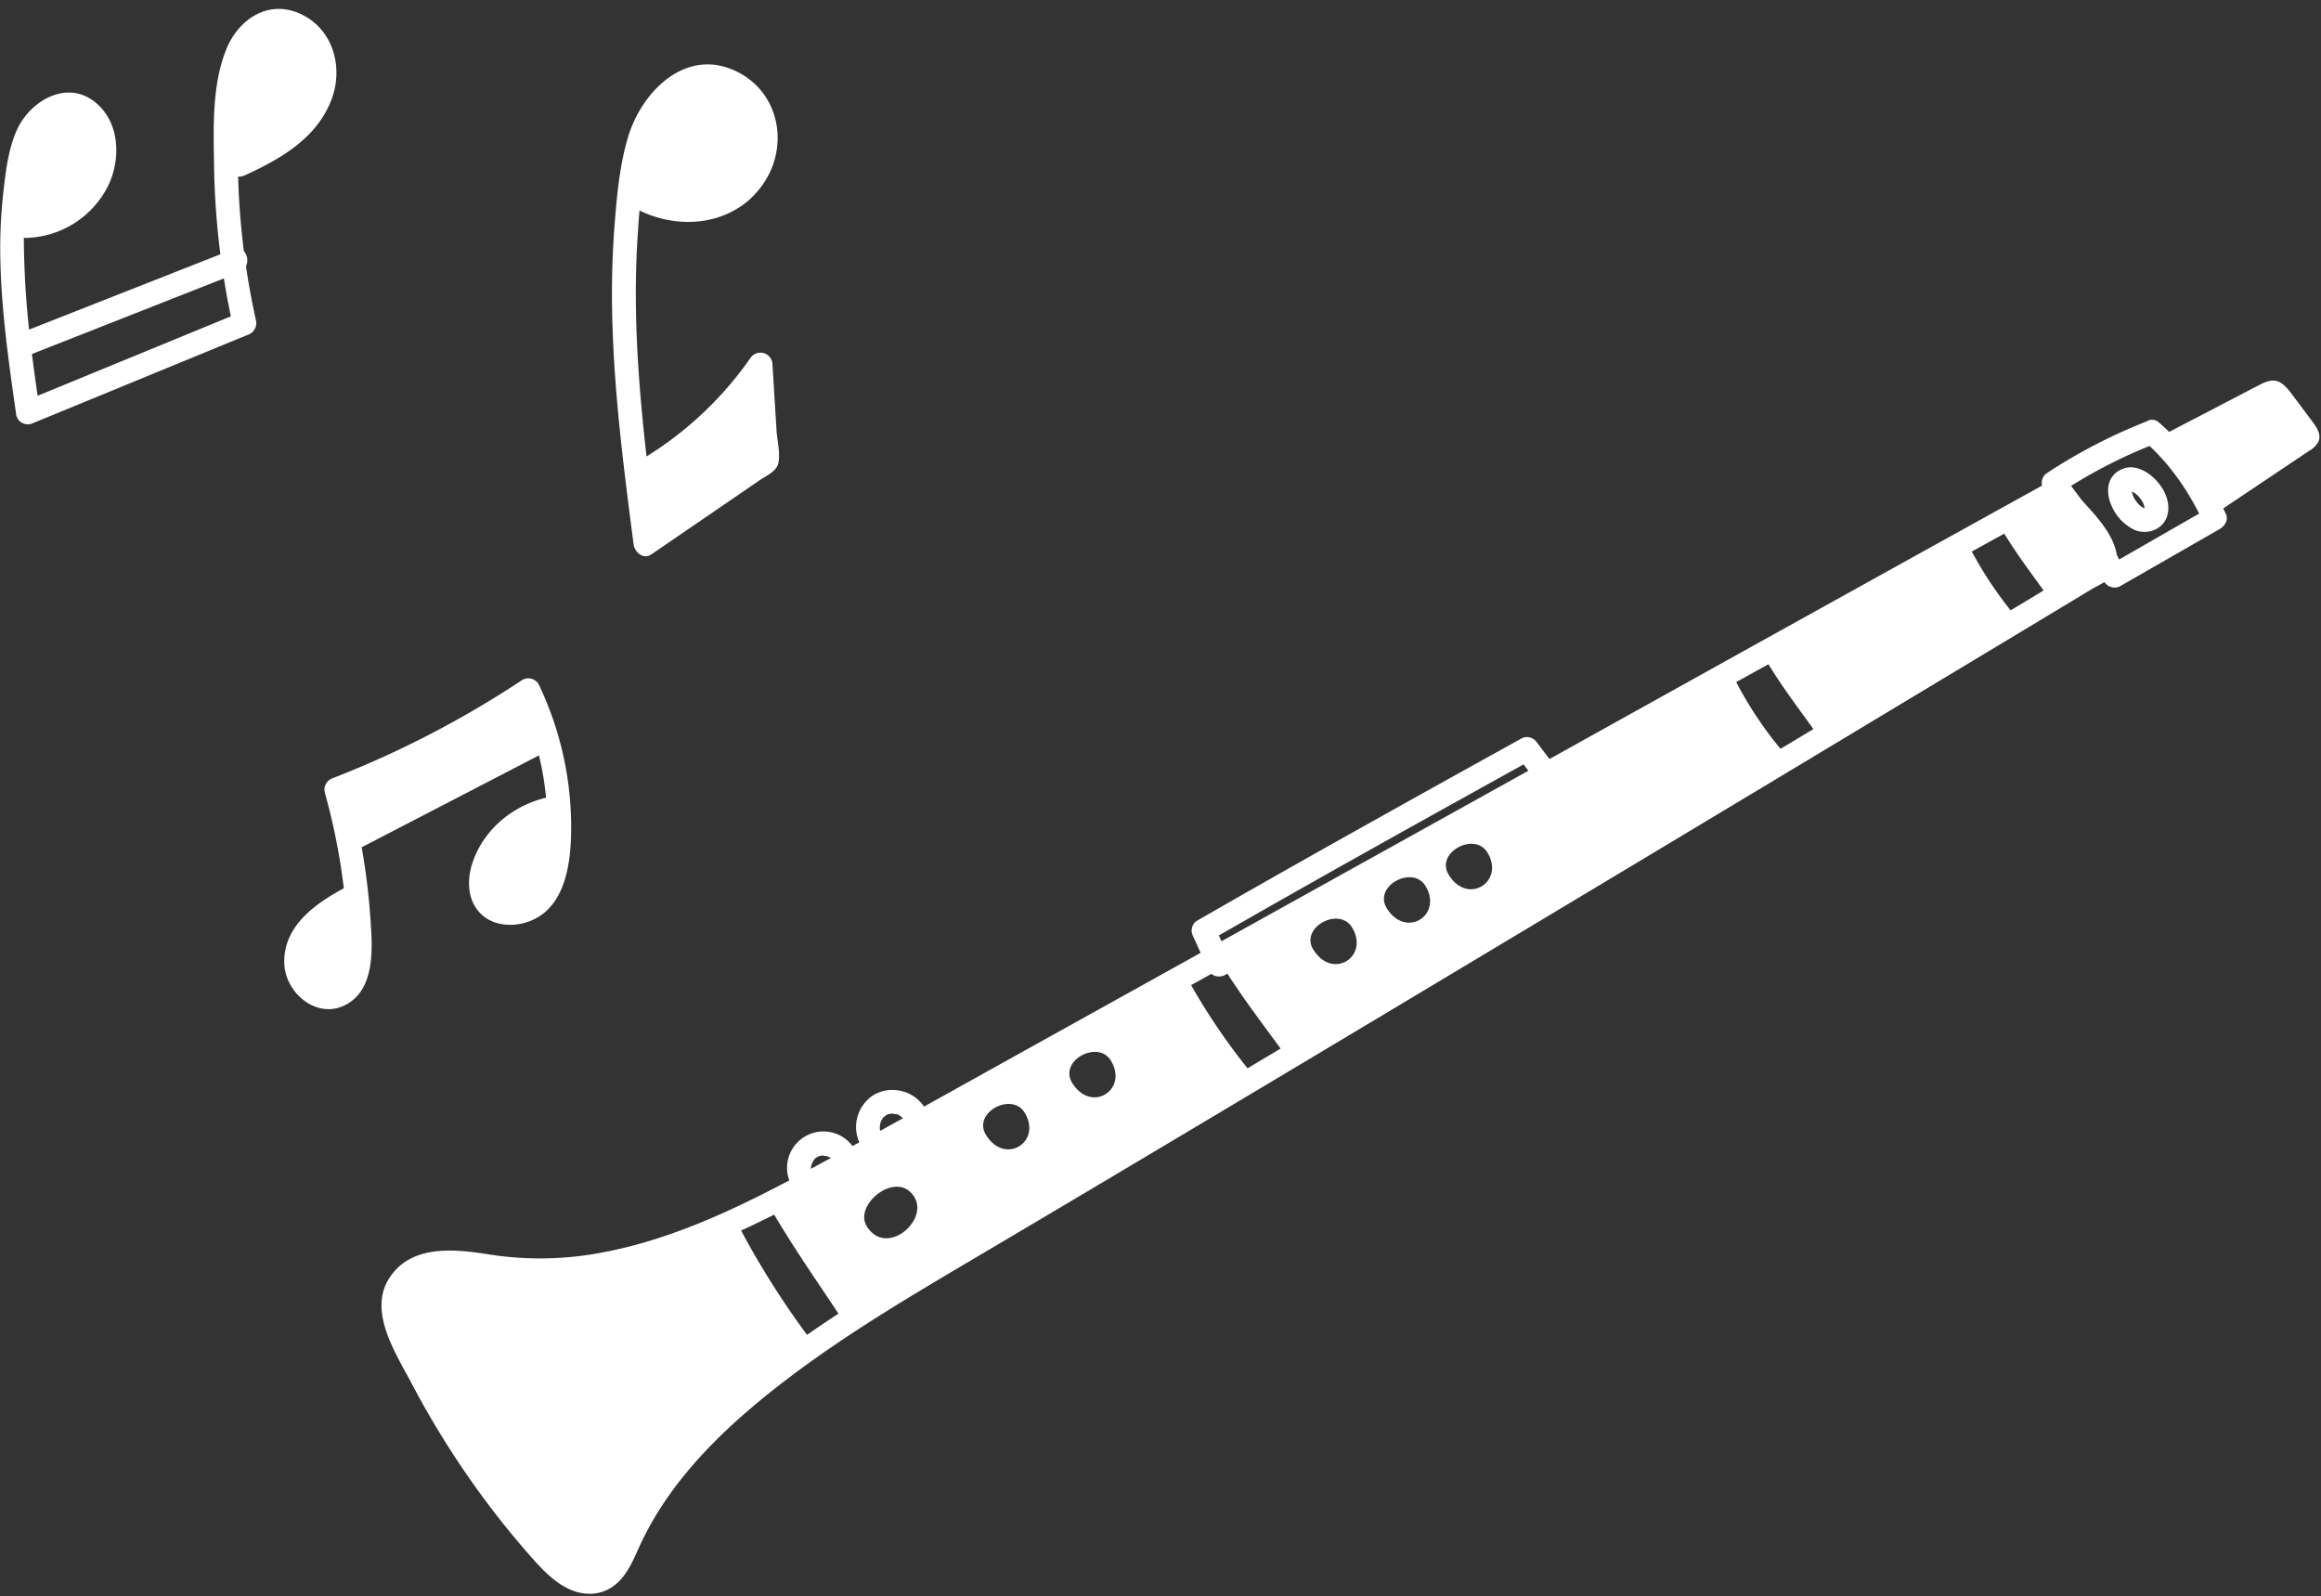 <?xml version="1.0" encoding="UTF-8" standalone="no"?><svg xmlns="http://www.w3.org/2000/svg" xmlns:xlink="http://www.w3.org/1999/xlink" fill="#000000" height="466.3" preserveAspectRatio="xMidYMid meet" version="1" viewBox="-0.1 -2.6 678.0 466.3" width="678" zoomAndPan="magnify"><rect x="-0.1" y="-2.6" width="678.0" height="466.3" fill="#333333" stroke="none"/><g data-name="Layer 2"><g data-name="Layer 1"><g id="change1_1"><path d="M102.52,263.6c-5.44,2.41-11.18,5-14.51,10s-2.87,12.9,2.43,15.62,12.15-1.71,14.12-7.4S105.12,269.85,102.52,263.6Z" fill="#ffffff"/></g><g id="change1_2"><path d="M162,234a23.4,23.4,0,0,0-19.67,13.4c-1.74,3.83-2.27,8.65.24,12,2.84,3.79,8.8,4.23,12.82,1.73s6.22-7.24,6.79-11.94S161.91,239.76,162,234Z" fill="#ffffff"/></g><g id="change1_3"><path d="M99.28,227.16q1.26,8.19,2.5,16.39l56.13-30.29a44.58,44.58,0,0,1-5-13A214.85,214.85,0,0,1,99.28,227.16Z" fill="#ffffff"/></g><g id="change1_4"><path d="M102.19,255.89c-9,4.63-19.68,11.42-19.24,23,.33,8.8,9.92,16.67,18.37,11.78s7.32-17.16,6.75-25.4a193.62,193.62,0,0,0-6.55-38.15l-2.43,4.29A299.36,299.36,0,0,0,156,202.06l-4.77-1.25a88.27,88.27,0,0,1,8.06,28.4c.85,8.2,1.85,19.32-2.62,26.72-1.83,3-5.15,5.27-8.84,4.63-4.68-.81-4.42-5.94-3.12-9.47a23,23,0,0,1,18.39-14.37c4.39-.55,4.45-7.52,0-7-11,1.37-21,8.33-24.92,18.95-1.95,5.22-2,11.65,2.29,15.76,3.51,3.34,8.93,3.78,13.37,2.33,11.71-3.82,13-18.32,12.9-28.69a96.72,96.72,0,0,0-9.49-40.8,3.51,3.51,0,0,0-4.77-1.26,291,291,0,0,1-55.26,28.65A3.57,3.57,0,0,0,94.8,229a183.35,183.35,0,0,1,5.32,26.15c.95,7.55,2.54,16.42.87,23.95-.59,2.66-1.9,6.07-5.13,6.1-3.57,0-6-3.64-5.94-6.87,0-8.5,9.35-13.08,15.79-16.4,4-2.05.47-8.07-3.52-6Z" fill="#ffffff"/></g><g id="change1_5"><path d="M106.05,244.63l53.57-27.77c4-2.07.46-8.09-3.52-6l-53.57,27.77c-4,2.06-.46,8.08,3.52,6Z" fill="#ffffff"/></g><g id="change1_6"><path d="M632.69,124l26.9-14c1.6-.84,3.37-1.7,5.15-1.35s3.27,2.06,4.45,3.63l6.24,8.32c1.2,1.61,2.47,3.57,1.85,5.48a6.37,6.37,0,0,1-2.83,3l-26.63,17.85C643,139.57,638.1,132.29,632.69,124Z" fill="#ffffff"/></g><g id="change1_7"><path d="M574.32,155.45q-29.7,16.45-59.58,33c5.69,10,12.42,18.12,16.8,24.73,23.26-14,43.29-26,57.89-34.84A112.31,112.31,0,0,1,574.32,155.45Z" fill="#ffffff"/></g><g id="change1_8"><path d="M598.87,172.7,614.93,163c.9-7.6-8.92-15.51-14-22.29l-17.33,9.59C588.72,159.24,594.64,166.58,598.87,172.7Z" fill="#ffffff"/></g><g id="change1_9"><path d="M505.54,193.6c-50,27.73-100.13,55.65-150.11,83.41,7.05,11.64,14.87,21.45,20.58,29.49,49.56-29.63,102.71-61.53,146.27-87.71A112.24,112.24,0,0,1,505.54,193.6Zm-122,81.21c-4-6.51,7.5-12.65,11.26-6.57C400.1,276.76,389.16,283.85,383.58,274.81ZM405,262.7c-4-6.5,7.51-12.64,11.26-6.57C421.53,264.66,410.59,271.74,405,262.7Zm18.1-9.77c-4-6.5,7.5-12.64,11.26-6.57C439.62,254.89,428.68,262,423.1,252.93Z" fill="#ffffff"/></g><g id="change1_10"><path d="M237.78,390.16a248.7,248.7,0,0,1-23-36.37c-22.46,10.28-46,17.3-70,13.86-5.56-.79-11.16-2.15-16.74-1.48s-11.34,4-12.83,9.4c-1.22,4.45.65,9.12,2.59,13.31a254.12,254.12,0,0,0,41.54,62.88c4.13,4.59,10,9.45,15.81,7.23,4.21-1.62,6.19-6.3,8-10.42C193.33,425.45,214.55,406.4,237.78,390.16Z" fill="#ffffff"/></g><g id="change1_11"><path d="M246.76,384.07c13.35-8.79,27-16.73,39.28-24,23.36-13.82,51.14-30.37,80.5-47.91a184,184,0,0,1-20.36-30q-49.71,27.6-99,54.86c-7.47,4.14-15.11,8.29-22.88,12.18C232.14,362.84,240.64,374.57,246.76,384.07Zm77.61-76.92c5.27,8.53-5.67,15.61-11.26,6.57C309.1,307.21,320.62,301.07,324.37,307.15Zm-25.19,15.2c5.27,8.53-5.67,15.61-11.25,6.57C283.91,322.42,295.43,316.28,299.18,322.35Zm-32.08,24.9c3.94,6.91-8.41,17.38-14,8.34C249.09,349.09,262.26,338.77,267.1,347.25Z" fill="#ffffff"/></g><g id="change2_1"><path d="M121.78,371.68l10.62,29c1.54,4.22,8,1.59,6.46-2.62l-10.62-29c-1.54-4.23-8-1.59-6.46,2.61Z" fill="#ffffff"/></g><g id="change2_2"><path d="M140.39,412.56a153.46,153.46,0,0,0,35.91,46.88c3.36,3,7.56-2.6,4.21-5.56A144.13,144.13,0,0,1,146.86,410c-2-4-8.46-1.41-6.47,2.61Z" fill="#ffffff"/></g><g id="change2_3"><path d="M155.39,381.63a63,63,0,0,0,31.39-3.36,3.49,3.49,0,1,0-2.61-6.47,55.59,55.59,0,0,1-27.86,2.92,3.49,3.49,0,1,0-.92,6.91Z" fill="#ffffff"/></g><g id="change2_4"><path d="M198.28,373.61l7.61-2.94a3.48,3.48,0,1,0-2.61-6.46l-7.62,2.93a3.64,3.64,0,0,0-1.92,1.92,3.49,3.49,0,0,0,4.54,4.55Z" fill="#ffffff"/></g><g id="change1_12"><path d="M627.21,120.4a157.56,157.56,0,0,0-29.54,15.3,3.51,3.51,0,0,0-.64,4.89,165.68,165.68,0,0,1,17.32,26.3,3.57,3.57,0,0,0,5.35,1.46q14.24-8.17,28.47-16.34c1.56-.89,2.82-2.66,1.92-4.54-4.79-10.08-11-19.25-19.47-26.61-3.38-3-7.58,2.62-4.2,5.55,7.47,6.51,13,14.78,17.21,23.68l1.92-4.54q-15,8.61-30.08,17.27l5.35,1.45a175.7,175.7,0,0,0-18.26-27.92c-.21,1.63-.43,3.26-.65,4.89a147.4,147.4,0,0,1,27.92-14.37C634,125.24,631.39,118.78,627.21,120.4Z" fill="#ffffff"/></g><g id="change1_13"><path d="M599.58,137.5Q526.72,177.81,454,218.29q-73.41,40.78-146.83,81.57c-23.32,12.94-46.57,26-70,38.74-19.47,10.55-39.89,20.76-61.87,24.75a96,96,0,0,1-32.48.48c-10.05-1.6-23-3.05-29.33,7.11-6,9.66,2,21.76,6.53,30.33a259.52,259.52,0,0,0,21.34,34q6.06,8.19,12.77,15.86c3.39,3.87,6.9,7.89,11.58,10.23,4,2,8.72,2.27,12.62-.15,4.79-3,6.65-8.5,8.94-13.33,9.35-19.67,26-35.1,43.12-48.07,17.83-13.51,37.18-24.81,56.41-36.18q21-12.42,42-24.92,47.83-28.49,95.59-57.12,47.25-28.31,94.45-56.68l71.73-43.15,20.14-12.14c3.56-2.14,8.08-3.48,7.79-8.33-.55-9.24-9.53-15.93-14.77-22.7-2.75-3.55-8.29.68-5.54,4.23,2.59,3.34,5.56,6.35,8.26,9.59,2.29,2.76,5.35,6.29,5.09,10.13l1.34-2.31-26.55,16q-33.57,20.22-67.14,40.4-44.25,26.6-88.53,53.14-46,27.56-92,55C308.91,342.5,278.7,359.44,249.63,378c-17.95,11.48-35.43,24.14-49.93,39.87a114.35,114.35,0,0,0-17.21,23.94c-2.17,4.1-4,12.14-8.73,13.91-4.22,1.58-8.82-3-11.4-5.76-17.26-18.59-32.36-41-42.29-64.39-2-4.7-3.08-9.94,1.6-13.43s10.66-2.9,16-2.11c10.24,1.52,20.15,2.46,30.49,1.36,20.76-2.23,40.45-10.38,58.93-19.72,21.67-10.95,42.71-23.23,63.93-35q69.48-38.5,138.9-77.14t138.82-77.08L602.2,144C606.08,141.82,603.5,135.34,599.58,137.5Z" fill="#ffffff"/></g><g id="change1_14"><path d="M454.93,222.29l-6.24-8.23a3.5,3.5,0,0,0-4.07-1.11c-31.85,17.66-63.69,35.33-95.25,53.51a3.47,3.47,0,0,0-1.11,4.07l4.57,10.05c1.86,4.08,8.32,1.47,6.46-2.62l-4.57-10L353.61,272c31-17.87,62.32-35.22,93.62-52.58l-4.07-1.11,6.24,8.23c2.71,3.57,8.25-.66,5.53-4.24Z" fill="#ffffff"/></g><g id="change1_15"><path d="M269.71,320.48a10.94,10.94,0,0,0-6.95-4.49,10.75,10.75,0,0,0-7.94,1.44,11.09,11.09,0,0,0-3.74,14,3.8,3.8,0,0,0,1.91,1.92,3.57,3.57,0,0,0,2.63,0c1.55-.72,2.85-2.83,1.92-4.54a7.65,7.65,0,0,1-.53-1.21c-.24-.74.07.44,0,.1s-.08-.46-.1-.7a2.36,2.36,0,0,0,0-.6v.49c0-.14,0-.27,0-.41,0-.4.15-.79.19-1.2-.1.92-.1.36,0,.09s.14-.38.22-.57a2.31,2.31,0,0,0,.26-.55c-.28.49-.33.58-.14.26l.17-.25a5.46,5.46,0,0,1,.36-.48c.07-.08.13-.16.2-.23.26-.28.18-.2-.24.23a8.36,8.36,0,0,0,.95-.74c.58-.42-.75.34-.09.06.19-.08.37-.17.57-.24l.39-.12-.48.12a2.66,2.66,0,0,0,.6-.12c.24,0,.48-.06.72-.07.77,0-.4,0-.07,0a5.92,5.92,0,0,0,1.33.19l-.46-.13.39.12.58.22c.18.08.37.2.56.27-.75-.26-.39-.24-.08,0s.62.58,1,.77c-.42-.43-.49-.5-.24-.22a2.31,2.31,0,0,1,.2.24,6.13,6.13,0,0,1,.42.58,3.5,3.5,0,0,0,4.89.65,3.58,3.58,0,0,0,.64-4.89Z" fill="#ffffff"/></g><g id="change1_16"><path d="M249.2,332.53a10.62,10.62,0,0,0-18.51,10.22,3.49,3.49,0,0,0,6.47-2.61c-.08-.18-.14-.36-.22-.54-.25-.62.13.75,0,.13-.07-.41-.12-.82-.15-1.24s0,.89,0,.13a5.41,5.41,0,0,1,.07-.58,5.72,5.72,0,0,1,.11-.57c.06-.33-.27.85,0,.12a10.53,10.53,0,0,0,.5-1.15c-.09.15-.18.3-.26.45a3.45,3.45,0,0,1,.2-.32l.34-.47a2.61,2.61,0,0,0,.38-.44l-.39.39.28-.25a5.19,5.19,0,0,1,.46-.36c.25-.18.78-.35-.16.06.36-.16.71-.33,1.08-.46.66-.24-.81.14-.12,0l.58-.1c.19,0,.4,0,.59,0-.8.14-.46,0-.11,0a6.91,6.91,0,0,0,1.17.18l-.29-.08.18.06a5.2,5.2,0,0,1,.55.21l.54.25c.61.29-.62-.43-.11-.05.18.14.37.26.55.41s.63.59.17.12.05.07.14.18.27.36.4.55a3.51,3.51,0,0,0,4.89.65,3.56,3.56,0,0,0,.64-4.89Z" fill="#ffffff"/></g><g id="change1_17"><path d="M619.42,134.59a6.32,6.32,0,0,0-3.63,4.93,9.91,9.91,0,0,0,.71,5.07,13.84,13.84,0,0,0,6.81,7.54c3.58,1.62,8.28.1,9.59-3.81,1.16-3.49-.32-7.32-2.61-10-2.5-3-6.94-5.76-10.87-3.71a3.77,3.77,0,0,0-1.92,1.91,3.57,3.57,0,0,0,0,2.63c.72,1.58,2.81,2.82,4.54,1.92.21-.11.42-.17.64-.26-.94.41-.81.18-.41.12a1.58,1.58,0,0,0,.39,0c-.12.07-1.07-.07-.46,0l.35.05c.11,0,.23,0,.34.07.36.06-.9-.29-.56-.15l.25.08.69.3c.57.28-.58-.35-.35-.21s.26.16.38.25a8,8,0,0,1,.66.48l.32.27c.13.12.65.63.11.08s.15.18.29.34.39.48.57.72.33.47.48.71c.41.62-.34-.67-.15-.29.07.14.15.28.22.43s.23.49.33.74c.15.4.3,1.42.07.09,0,.25.11.49.14.74s0,.24,0,.36v.15c0,.45.06-.8,0-.54a3,3,0,0,0-.09.72c0-.09.32-1,.12-.5,0,.13-.12.27-.16.39s.58-.86.24-.41l-.21.26c-.32.46.69-.58.35-.34l-.32.25c-.51.42.69-.32.37-.19l-.32.14c-.52.24.27-.12.46-.1a2.53,2.53,0,0,0-.38.07c-.11,0-.22,0-.33,0s1,.07.46,0l-.38-.06c-.61-.08.71.24.38.11s-.45-.16-.67-.26l-.33-.16c-.07,0,.88.53.32.17a12.21,12.21,0,0,1-1.33-1.07c-.23-.2.5.53.46.46s-.12-.12-.17-.18-.19-.2-.28-.31-.41-.49-.6-.75-.33-.46-.48-.7a2.67,2.67,0,0,0-.22-.36s.5.92.29.5a2.12,2.12,0,0,1-.11-.21,12,12,0,0,1-.74-1.82c-.13-.39.22,1,.09.35,0-.14,0-.28-.08-.42s0-.27-.05-.41,0-.79,0-.05,0-.13.07-.35c0-.49-.35.95-.11.39a1.89,1.89,0,0,0,.13-.33c.09-.29-.59.86-.23.41a2.78,2.78,0,0,0,.21-.27c.19-.29-.48.48-.47.47s.11-.1.17-.14c.28-.2.79-.48-.38.18a3.88,3.88,0,0,0,1.92-1.91,3.57,3.57,0,0,0,0-2.63,3.52,3.52,0,0,0-1.91-1.92A3.38,3.38,0,0,0,619.42,134.59Z" fill="#ffffff"/></g><g id="change1_18"><path d="M187,51.36c6,8.69,18.74,12,28,7s13.29-18,8.23-27.23S204.69,18.39,196,24.38C186.85,30.73,182.48,44.72,187,51.36Z" fill="#ffffff"/></g><g id="change1_19"><path d="M188,134.85q.63,10.11,1.27,20.22c10.22-4.21,20.79-8.66,28.24-16.83s10.79-21.19,4.7-30.41C210.2,117.49,198.14,127.14,188,134.85Z" fill="#ffffff"/></g><g id="change1_20"><path d="M182.23,56.27c12.25,8.54,30,8.43,39.69-3.9,8.83-11.18,6.21-28-7.21-34.27-14.61-6.82-27.32,6.07-31.31,19.22-2.54,8.39-3.33,17.5-4,26.19a263.48,263.48,0,0,0-.61,28c.6,21.71,3.39,43.28,6.18,64.8.3,2.36,2.8,4.67,5.24,3l31.7-21.7c1.78-1.22,4.56-2.39,5.26-4.59.82-2.6-.26-7.15-.43-9.85q-.6-9.67-1.19-19.35a3.52,3.52,0,0,0-6.5-1.76,103.52,103.52,0,0,1-34.24,31c-3.91,2.21-.4,8.23,3.52,6a111.35,111.35,0,0,0,36.74-33.51l-6.49-1.76,1.74,28.28,1.73-3-35.36,24.2,5.25,3C188,126,184.08,95.51,186.26,65a146.58,146.58,0,0,1,2.89-22.1c1.44-6.31,3.94-12.75,9.29-16.76,10.6-7.94,24.43,2.81,21.45,15.07a19,19,0,0,1-13.08,13.4c-7.33,2.09-15-.09-21.06-4.34-3.69-2.57-7.18,3.47-3.52,6Z" fill="#ffffff"/></g><g id="change1_21"><path d="M3.33,63.11A25.68,25.68,0,0,0,28.87,50.53c3-5.38,3.63-12.8-.67-17.21-4-4.1-11.09-4-15.76-.65S5.32,41.74,4.73,47.43,5.15,58.85,3.33,63.11Z" fill="#ffffff"/></g><g id="change1_22"><path d="M67.48,45.12c7.09-2.81,14.27-6,19.52-11.58s8.18-13.91,5.35-21S79.72,1.48,73.65,6.11c-4,3-5.23,8.4-5.88,13.36A102.74,102.74,0,0,0,67.48,45.12Z" fill="#ffffff"/></g><g id="change1_23"><path d="M7.89,66.88A27.61,27.61,0,0,0,31.43,51.8C35.22,44.06,35,33.45,28,27.5c-8.36-7.11-19.35-.75-23.23,8C2.43,40.79,1.67,46.72,1,52.47A146.72,146.72,0,0,0,0,73c.3,15.36,2.5,30.59,4.67,45.77A3.49,3.49,0,0,0,9,121.21l63.25-26A3.6,3.6,0,0,0,74.68,91a220.94,220.94,0,0,1-5.19-41c-.21-6.81-.11-13.63.31-20.42.31-5.11.67-10.38,2.63-15.18,1.68-4.13,5.07-8.16,10-7.38,5.25.84,8.83,6.06,8.89,11.12.17,13-13.39,19.89-23.44,24.49-4.08,1.87-.54,7.88,3.51,6,10.41-4.76,21-10.8,25.31-22.06,3.7-9.66.41-21.14-9.57-25.35C78-2.64,69.58,3.15,66.08,11.62c-4.37,10.56-3.8,23.51-3.64,34.71A230.31,230.31,0,0,0,68,92.82l2.43-4.29-63.25,26,4.28,2.43C9.58,104.05,7.77,91.15,7.17,78.15c-.56-12.26-.76-26,3.16-37.77,1.48-4.45,5.63-10.52,11.2-8.72,4,1.28,5.5,6.29,5.47,10C27,51.6,17.32,59.52,7.89,59.91c-4.47.19-4.49,7.16,0,7Z" fill="#ffffff"/></g><g id="change1_24"><path d="M8.89,100.94l60.93-24c4.12-1.63,2.33-8.37-1.85-6.72L7,94.22c-4.12,1.63-2.32,8.37,1.86,6.72Z" fill="#ffffff"/></g></g></g></svg>